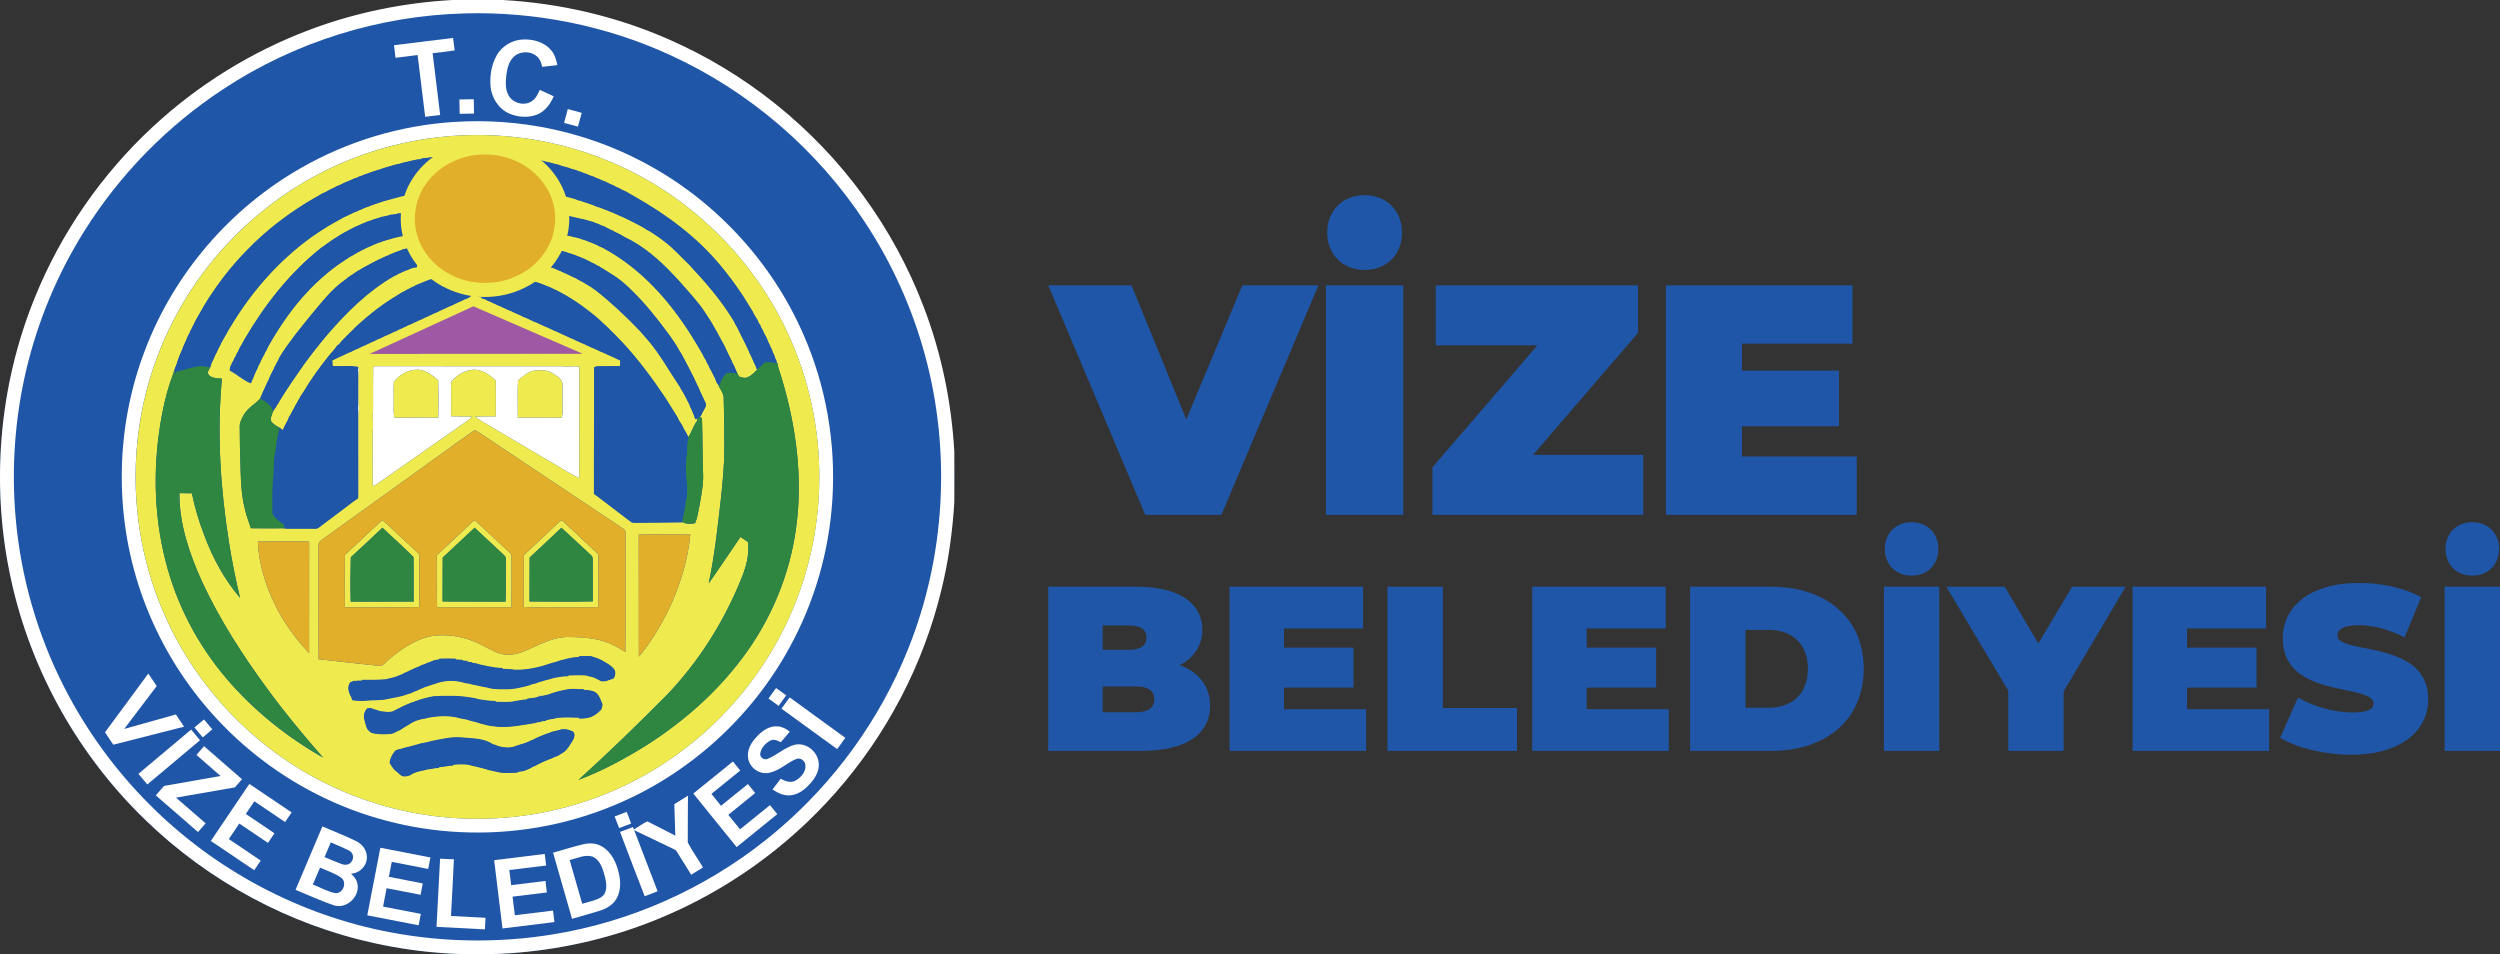 <?xml version="1.0" encoding="UTF-8"?>
<svg id="katman_2" data-name="katman 2" xmlns="http://www.w3.org/2000/svg" viewBox="0 0 877.5 334.97">
  <rect x="0" y="0" width="877.5" height="334.97" fill="#333333" stroke="none"/>
  <defs>
    <style>
      .cls-1 {
        fill: #2f8640;
      }

      .cls-1, .cls-2, .cls-3, .cls-4, .cls-5, .cls-6 {
        stroke-width: 0px;
      }

      .cls-2 {
        fill: #2056a7;
      }

      .cls-3 {
        fill: #9f58a3;
      }

      .cls-4 {
        fill: #fff;
      }

      .cls-5 {
        fill: #e1af2a;
      }

      .cls-6 {
        fill: #efea4d;
      }
    </style>
  </defs>
  <g id="katman_1" data-name="katman 1">
    <g>
      <circle class="cls-2" cx="167.49" cy="167.49" r="167.49"/>
      <path class="cls-4" d="m125.67,128.79v-.15c.1.3.29.92.38,1.22-.48,1.75-.19,3.58-.26,5.36.06,2.61-.15,5.22.17,7.81.07.96-.21,1.92-.18,2.89.02,8.12,0,16.23.01,24.35,0,1.51.08,3.03-.11,4.53-.05-15.34-.02-30.67-.01-46.01Z"/>
      <path class="cls-4" d="m181.83,133.55c-.21,4.34-.09,8.69-.06,13.03,5.1.02,10.21-.06,15.32.03.21-.61.4-1.24.36-1.9-.03-3.15,0-6.31-.02-9.47.23-2.02-1.8-3.11-3.22-4.06-2-1.38-4.54-1.38-6.86-1.06-2.19.46-3.86,2.04-5.52,3.43Zm-43.57.44c-.17,2.33-.03,4.68-.08,7.01.07,1.87-.22,3.78.29,5.61,5.12-.07,10.25-.05,15.37-.02.08-4.37.1-8.73-.02-13.09-1.97-1.72-4.13-3.43-6.82-3.72-3.38-.21-6.69,1.6-8.73,4.21Zm-7.24-4.91c-.05-.81,1.07-.45,1.55-.55,21.72.07,43.41-.01,65.13.03,1.88.25,3.78-.25,5.64.18-.04,13.03.03,26.06-.05,39.1-4.35-2.08-8.32-4.88-12.56-7.18-7.23-4.28-14.45-8.58-21.72-12.81-.8-.5-1.55-1.05-2.32-1.58,2.43-.2,4.87-.04,7.31-.11.03-4.2.06-8.39-.01-12.59-2.09-1.99-4.64-3.76-7.63-3.83-2.99.15-5.77,1.73-7.71,3.96-.4.41-.3,1.01-.34,1.53.03,3.63,0,7.26.02,10.9,2.42.07,4.85.02,7.27.07-1.16,1.6-3.02,2.41-4.55,3.6-9.77,6.83-19.55,13.65-29.31,20.5-.35.37-1.07.4-.95-.31-.01-6.21-.05-12.43.02-18.65.36-2.47-.18-4.95.14-7.43-.07-4.93.03-9.88.04-14.82Z"/>
      <path class="cls-4" d="m189.46,244.03l.42-.04.24.3c-.2.02-.6.06-.8.08l.14-.34Z"/>
      <path class="cls-4" d="m163.18,4.71c-29.98.75-59.7,10-84.73,26.52-19.58,12.83-36.34,29.93-48.78,49.76-9.44,15-16.36,31.58-20.45,48.82-4.01,17-5.26,34.64-3.72,52.04,1.8,20.62,7.61,40.88,17.02,59.31,7.76,15.22,17.93,29.2,30.02,41.27,22.83,22.94,52.66,38.84,84.48,44.81,20.27,3.85,41.28,3.83,61.54-.07,27.27-5.2,53.08-17.65,74.23-35.62,20.12-17.05,36.05-39.02,45.86-63.51,13.19-32.64,15.25-69.6,5.98-103.54-4.5-16.48-11.62-32.25-21.04-46.51-16.74-25.48-40.78-46.11-68.53-58.74-22.42-10.27-47.22-15.22-71.86-14.55ZM158.78,0h17.63c20,1.11,39.82,5.69,58.16,13.75,27.14,11.81,51.01,31,68.43,54.92,8.76,11.99,15.92,25.15,21.21,39.02,6.24,16.27,9.78,33.52,10.76,50.91v17.61c-.63,10.37-2.04,20.71-4.53,30.81-6.34,26.3-19.27,50.95-37.18,71.21-16.9,19.18-38.23,34.43-61.87,44.16-31.29,12.96-66.55,15.97-99.62,8.74-30.29-6.54-58.59-21.81-80.8-43.39-23.43-22.63-40.06-52.22-47.03-84.05C-3.34,170.78-.5,135.67,12.23,104.44c9.21-22.73,23.5-43.36,41.5-60.02,15.89-14.74,34.66-26.35,54.95-33.97C124.71,4.41,141.68.96,158.78,0Z"/>
      <path class="cls-4" d="m138.3,15.86c6.91-.85,13.82-1.7,20.73-2.54.17,1.46.34,2.91.56,4.36-2.57.44-5.16.66-7.74,1,.87,7.23,1.77,14.46,2.65,21.68-1.76.21-3.51.43-5.26.64-.89-7.22-1.77-14.45-2.66-21.68-2.58.32-5.17.63-7.75.96-.18-1.47-.36-2.94-.53-4.42Z"/>
      <path class="cls-4" d="m174.29,19.49c1.88-3.35,5.57-5.54,9.4-5.64,3.5-.12,7.3.92,9.66,3.66,1.32,1.48,1.92,3.44,2.28,5.35-1.78.19-3.55.39-5.33.6-.26-1.12-.56-2.28-1.35-3.16-2.14-2.5-6.44-2.59-8.73-.26-1.67,1.67-2.2,4.09-2.5,6.34-.25,2.41-.45,5.07.86,7.24,1.58,2.65,5.45,3.66,8.04,1.93,1.43-.92,2.18-2.5,2.84-4,1.63.75,3.27,1.49,4.9,2.24-1.14,2.65-2.95,5.2-5.69,6.36-3.12,1.28-6.75,1.04-9.82-.25-3.86-1.64-6.38-5.64-6.68-9.75-.26-3.64.33-7.44,2.14-10.65Z"/>
      <path class="cls-4" d="m161.26,34.91c1.67-.03,3.35-.07,5.03-.08.03,1.67.06,3.35.09,5.03-1.68.04-3.36.06-5.04.09-.04-1.68-.07-3.36-.09-5.04Z"/>
      <path class="cls-4" d="m197.99,43.15c.44-1.62.87-3.25,1.31-4.87,1.63.45,3.27.83,4.88,1.34-.47,1.6-.89,3.21-1.32,4.82-1.63-.43-3.25-.87-4.87-1.3Z"/>
      <path class="cls-4" d="m158.32,47.74c-11.39.87-22.66,3.37-33.34,7.43-25.2,9.5-46.91,27.83-60.63,50.99-7.92,13.32-13.23,28.18-15.47,43.52-3.46,23.22,0,47.44,10.03,68.68,11.84,25.34,32.84,46.25,58.24,57.95,15.72,7.32,33.07,11.1,50.41,11.08,18.36.02,36.71-4.22,53.17-12.39,23.54-11.6,43.05-31.15,54.59-54.73,7.89-16.01,12.12-33.81,12.24-51.66.23-17.86-3.62-35.76-11.19-51.94-11.7-25.19-32.44-46.04-57.58-57.84-18.73-8.9-39.81-12.69-60.47-11.09Zm1.21-4.94c22.52-1.47,45.42,3.26,65.43,13.7,25.3,13.05,45.84,35.01,57.14,61.13,7.88,18.03,11.31,37.95,10.07,57.58-1.1,18.11-6.23,35.97-14.95,51.89-13.44,24.77-35.52,44.7-61.55,55.51-17.09,7.17-35.81,10.39-54.32,9.45-17.34-.83-34.5-5.35-49.99-13.2-15.04-7.58-28.51-18.27-39.35-31.17-9.92-11.76-17.62-25.38-22.6-39.94-9.39-27.35-8.86-57.96,1.52-84.95,10.16-26.75,29.87-49.71,54.74-63.85,16.4-9.42,34.98-14.98,53.85-16.16Z"/>
      <path class="cls-4" d="m36.85,257.03c5.12-6.83,10.12-13.75,15.2-20.61.98,1.46,1.97,2.91,2.96,4.38-3.8,5.01-7.6,10.03-11.4,15.05,6.04-1.67,12.08-3.4,18.13-5.08.96,1.44,1.94,2.85,2.87,4.3-8.28,2.08-16.56,4.2-24.84,6.32-.97-1.46-1.99-2.89-2.92-4.37Z"/>
      <path class="cls-4" d="m272.42,241.51c1.18.85,2.36,1.7,3.54,2.56-.89,1.22-1.78,2.45-2.67,3.68-1.18-.86-2.37-1.72-3.55-2.58.89-1.22,1.78-2.45,2.67-3.67Z"/>
      <path class="cls-4" d="m274.31,248.74c.94-1.33,1.9-2.64,2.87-3.95,6.51,4.74,13.02,9.46,19.53,14.2-.95,1.31-1.9,2.63-2.87,3.94-6.5-4.74-13.01-9.47-19.53-14.18Z"/>
      <path class="cls-4" d="m68.25,255.33c1.12-.93,2.23-1.86,3.35-2.8.98,1.15,1.95,2.31,2.92,3.47-1.11.94-2.24,1.86-3.34,2.82-.99-1.16-1.96-2.32-2.94-3.49Z"/>
      <path class="cls-4" d="m265.91,258.27c1.85-1.93,4.38-3.61,7.18-3.3,1.56.1,2.92.92,4.13,1.85-1.06,1.23-2.11,2.47-3.16,3.7-1.18-.64-2.67-1.26-3.93-.45-1.63,1-3.11,2.63-3.31,4.59-.04,1.3,1.42,2.22,2.6,1.71,3.3-1.31,5.95-3.99,9.43-4.93,3.8-1,7.78,2.03,8.44,5.77.5,2.53-.64,5.05-2.2,6.98-1.88,2.33-4.34,4.57-7.43,4.95-2.35.3-4.61-.74-6.51-2.04.97-1.26,1.93-2.52,2.89-3.78,1.57.96,3.64,1.62,5.34.59,1.87-1.11,3.66-3.2,3.29-5.51-.19-1.46-1.81-2.58-3.23-1.99-3.29,1.41-5.97,4.19-9.59,4.88-3.25.6-6.67-1.73-7.23-4.99-.62-3.06,1.19-5.96,3.29-8.03Z"/>
      <path class="cls-4" d="m48.58,271.62c6.15-5.19,12.34-10.35,18.5-15.53,1.05,1.24,2.09,2.49,3.13,3.73-6.17,5.17-12.33,10.36-18.5,15.52-1.05-1.24-2.08-2.49-3.13-3.73Z"/>
      <path class="cls-4" d="m68.94,265c.88-1.04,1.78-2.06,2.67-3.1,4.45,3.87,8.91,7.73,13.34,11.61-.83.95-1.66,1.91-2.5,2.86-6.89,1.19-13.77,2.4-20.66,3.6,3.46,3,6.92,6.01,10.38,9.01-.89,1.02-1.78,2.04-2.66,3.07-4.95-4.28-9.88-8.58-14.82-12.87.95-1.11,1.91-2.22,2.89-3.32,6.61-1.17,13.23-2.33,19.84-3.49-2.81-2.48-5.65-4.92-8.47-7.38Z"/>
      <path class="cls-4" d="m243.35,278.53c4.65-3.73,9.27-7.5,13.91-11.25.86,1.05,1.72,2.11,2.57,3.17-3.37,2.74-6.75,5.46-10.12,8.2,1.11,1.39,2.25,2.77,3.36,4.18,3.15-2.55,6.28-5.12,9.46-7.63.82,1.06,1.67,2.11,2.53,3.15-3.14,2.55-6.3,5.08-9.43,7.66,1.39,1.68,2.76,3.38,4.13,5.08,3.5-2.83,7-5.65,10.5-8.49.85,1.05,1.7,2.11,2.57,3.16-4.76,3.85-9.52,7.7-14.27,11.56-5.06-6.26-10.17-12.5-15.2-18.79Z"/>
      <path class="cls-4" d="m74,295.18c4.51-6.67,9-13.36,13.52-20.03,4.95,3.34,9.9,6.67,14.84,10.01-.75,1.13-1.52,2.26-2.29,3.39-3.59-2.45-7.21-4.85-10.79-7.3-1,1.48-2,2.96-3,4.45,3.35,2.26,6.7,4.52,10.05,6.77-.75,1.13-1.51,2.25-2.26,3.38-3.36-2.25-6.71-4.53-10.08-6.78-1.21,1.82-2.45,3.63-3.67,5.44,3.73,2.51,7.46,5.03,11.19,7.55-.76,1.12-1.52,2.25-2.28,3.38-5.08-3.43-10.15-6.86-15.23-10.27Z"/>
      <path class="cls-4" d="m236.72,282.24c1.59-.99,3.17-1.99,4.76-2.97,0,5.47-.12,10.95-.07,16.43,1.56,3.03,3.61,5.81,5.33,8.77-1.37.85-2.75,1.7-4.12,2.56-1.69-2.7-3.38-5.4-5.06-8.1-.28-.53-.83-.77-1.33-1.01-4.56-2.16-9.09-4.38-13.64-6.54,2.74,7.15,5.5,14.3,8.23,21.46-1.51.59-3.02,1.17-4.54,1.75-2.88-7.54-5.83-15.04-8.64-22.6,1.53-.5,3.01-1.12,4.52-1.69.08.21.25.63.33.84,1.59-.91,3.07-2.08,4.72-2.84,3.31,1.6,6.54,3.37,9.82,5.02-.12-3.68-.23-7.37-.34-11.05Z"/>
      <path class="cls-4" d="m215.73,286.58c1.41-.55,2.82-1.1,4.25-1.63.51,1.38,1.07,2.73,1.55,4.12-1.42.5-2.83,1.04-4.22,1.58-.53-1.36-1.06-2.71-1.58-4.08Z"/>
      <path class="cls-4" d="m109.81,310.47c2.62,1,5.11,2.46,7.87,3.01,2.75.29,4.29-3.86,2.03-5.44-2.25-1.55-4.9-2.39-7.38-3.5-.85,1.98-1.68,3.96-2.53,5.93Zm4.11-9.64c2,.85,4,1.71,6.03,2.47,1.24.48,2.94.24,3.56-1.07.84-1.22.38-3.01-.95-3.66-2.1-1.06-4.29-1.94-6.45-2.89-.75,1.71-1.48,3.43-2.19,5.15Zm-10.18,11.49c3.12-7.42,6.3-14.82,9.42-22.24,3.88,1.68,7.82,3.2,11.62,5.04,2,.91,3.65,2.73,3.93,4.96.57,3.28-2.22,6.49-5.52,6.56,1.12.98,2.09,2.23,2.3,3.75.79,4.4-3.92,8.76-8.25,7.39-4.6-1.56-9.01-3.62-13.5-5.45Z"/>
      <path class="cls-4" d="m199.94,301.85c1.48,5.13,2.93,10.26,4.42,15.38,2.26-.76,4.73-1.07,6.75-2.38,2.23-1.55,1.8-4.65,1.26-6.93-.71-2.64-1.49-5.78-4.12-7.14-2.77-1.09-5.61.51-8.32,1.07Zm-5.8-2.57c3.54-.98,7.05-2.11,10.62-2.95,2.21-.54,4.66-.4,6.62.84,3.29,1.93,4.96,5.64,5.8,9.21.77,3.01.75,6.38-.83,9.13-1.25,2.14-3.53,3.43-5.84,4.16-3.22,1.02-6.49,1.89-9.73,2.83-2.21-7.74-4.44-15.47-6.65-23.21Z"/>
      <path class="cls-4" d="m133.5,297.56c5.86,1.14,11.72,2.28,17.58,3.42-.26,1.34-.52,2.68-.79,4.02-4.26-.84-8.52-1.66-12.78-2.49-.34,1.75-.69,3.5-1.02,5.25,3.96.78,7.93,1.53,11.9,2.33-.26,1.32-.52,2.65-.77,3.98-3.98-.76-7.95-1.57-11.93-2.3-.38,2.15-.82,4.3-1.23,6.44,4.42.85,8.83,1.72,13.25,2.57-.26,1.33-.52,2.66-.77,4-6.01-1.16-12.01-2.35-18.03-3.5,1.52-7.91,3.08-15.81,4.6-23.72Z"/>
      <path class="cls-4" d="m173.44,301.92c5.92-.72,11.84-1.45,17.76-2.19.16,1.36.33,2.71.5,4.07-4.31.51-8.62,1.07-12.93,1.57.2,1.77.43,3.55.65,5.32,4.02-.49,8.03-.99,12.04-1.48.16,1.35.32,2.7.48,4.04-4.01.48-8.02.98-12.03,1.47.26,2.18.54,4.35.8,6.53,4.47-.55,8.93-1.1,13.4-1.64.16,1.34.33,2.69.5,4.03-6.08.75-12.15,1.48-18.23,2.25-.98-7.99-1.98-15.99-2.94-23.99Z"/>
      <path class="cls-4" d="m154.48,301.4c1.62.07,3.23.19,4.84.21-.29,6.63-.68,13.26-1.02,19.9,4.04.21,8.07.43,12.11.63-.07,1.35-.14,2.71-.21,4.07-5.66-.29-11.32-.59-16.98-.88.41-7.97.84-15.95,1.25-23.92Z"/>
      <path class="cls-6" d="m193.92,256.76c-1.05.53-2.22.76-3.29,1.25-1.06.48-2.21.82-3.2,1.45-.45.18-.9.36-1.34.55-.49.27-1.01.49-1.53.68-1.22.47-2.51.73-3.72,1.21-1.89.71-3.93.49-5.84,0-.68-.33-1.4-.55-2.11-.77-.5-.37-1.06-.61-1.63-.86-2.96-1.26-6.28-1.14-9.44-1.47-3.5-.29-6.92.62-10.33,1.28-.55.18-1.11.32-1.68.44-.68.13-1.36.25-2.03.39-2.04.61-4.12,1.16-6.2,1.63-1.02.54-2.47.28-3.16,1.35-.78,1.11-1.51,2.37-1.57,3.77.52.87,1.08,1.74,1.79,2.49.89.65,1.6,1.54,2.58,2.09.99.3,2.03.05,2.96-.34.65-.6,1.54-.78,2.32-1.14,1.1-.31,2.24-.42,3.32-.79.57-.09,1.14-.17,1.72-.25.87-.22,1.76-.32,2.65-.35v-.27c1.67,0,3.27-.54,4.93-.54l.05-.28c1.85-.17,3.71-.23,5.56.05.54.21,1.11.34,1.68.44,1.77.42,3.55.82,5.28,1.39.86.19,1.72.36,2.58.57,2.44.71,5.02.37,7.52.31l.04-.27c1.18-.09,2.38-.27,3.44-.83.57-.22,1.14-.45,1.63-.84.45-.19.9-.38,1.36-.57.6-.45,1.34-.65,1.97-1.05,1.15-.43,2.23-1.02,3.41-1.38.64-.37,1.35-.63,2.06-.85.69-.44,1.41-.82,2.09-1.28,1.32-.85,2.03-2.3,2.91-3.55.66-1.07,1.53-2.63.39-3.7-.21-.09-.64-.26-.86-.34-.43-.13-.85-.26-1.27-.4-.57-.04-1.14-.05-1.71-.05-1.07.41-2.21.55-3.3.86Zm-1.54-12.98c-.76.17-1.52.32-2.27.52l-.24-.3-.42.04-.14.34c-1.3.61-2.79.66-4.2.81l-.02.26c-1.86.1-3.67.57-5.51.85-1.86.17-3.74,0-5.61.02l-.02-.29c-2.02.05-4-.35-5.99-.62-.78-.3-1.61-.39-2.42-.55-4.37-.79-8.85-.7-13.27-.5-2.34.43-4.68,1.03-6.88,1.91-.72.22-1.43.46-2.1.8-1.83.69-3.51,1.72-5.29,2.54-1.53.56-3.12.14-4.68-.04-1.03-.49-2.21-.55-3.22-1.1-.3.04-.89.12-1.18.16-.39.33-.61.78-.81,1.24-.45.89-.39,1.93-.07,2.86.26.97.47,1.96.88,2.88.36.6.89,1.06,1.47,1.44,2.02.62,4.16.57,6.25.45.87-.03,1.73-.27,2.45-.77.43-.21.87-.41,1.31-.6.52-.35,1.05-.68,1.58-1.01,1.41-.76,2.67-1.81,4.22-2.31.64-.22,1.3-.41,1.97-.56.7-.08,1.39-.22,2.06-.44,3.81-.71,7.81-.92,11.55.23,1.12.18,2.25.36,3.31.77.86.2,1.72.41,2.57.65.61.29,1.29.43,1.95.59,1.12.3,2.24.61,3.4.7,4.96.84,9.93-.37,14.82-1.1.66-.28,1.38-.36,2.09-.42l.22-.22c.52-.05,1.04-.09,1.56-.12l.02-.27c.61-.1,1.23-.22,1.83-.35.69-.1,1.39-.21,2.06-.44,2.53-.27,5.08-.13,7.63-.07l.06.3c.88,0,1.77.05,2.63-.17,2.02-.21,3.65-1.47,5.06-2.84.28-.79.76-1.67.23-2.46-.55-1.52-1.18-3.19-2.75-3.9-1.15-.39-2.35-.56-3.55-.54l-.04-.27c-2.1.06-4.28-.39-6.33.21-2.1.35-4.18.91-6.16,1.69Zm6.51-12.56c-1.07.38-2.23.44-3.26.95-.84.24-1.69.45-2.52.7-3.96,1.38-8.16,2.29-12.37,2.2-1.41-.27-2.85-.27-4.28-.32l-.03-.28c-.9-.05-1.8-.11-2.69-.22-.82-.18-1.64-.28-2.46-.4-1.33-.43-2.77-.44-4.06-1.02-.46-.07-.91-.13-1.37-.18l-.23-.23c-.51-.04-1.02-.09-1.53-.13l-.02-.31c-.52-.05-1.03-.09-1.54-.13l-.25-.24c-.77-.06-1.54-.11-2.31-.16l-.03-.28c-1.91-.07-3.82-.08-5.73,0l-.03.28c-1.06.08-2.11.29-3.03.81-.71.21-1.43.44-2.07.81-.71.23-1.42.47-2.05.87-.46.17-.91.34-1.36.52-.75.45-1.6.67-2.33,1.14-.46.18-.91.37-1.37.56-.49.37-1.08.57-1.65.79-1.54.74-3.24,1.05-4.88,1.46-2.8.24-5.61.22-8.42.21l-.04.28c-.85.06-1.84-.23-2.56.38l.19-.45c-.56.21-1.11.42-1.66.64-.91,1.27-.69,2.93-.02,4.26.35.58.59,1.22.78,1.88,1.69.3,3.41.28,5.12.15,2.06-.21,4.14-.09,6.19-.36,2.58-.62,5.29-.84,7.77-1.81.84-.23,1.7-.45,2.45-.91.45-.18.9-.35,1.35-.52.75-.45,1.61-.65,2.37-1.08,1.65-.57,3.31-1.1,4.98-1.62,3.08-.94,6.44-.82,9.49.17.58.1,1.16.16,1.75.23l.24.16c1.83.3,3.62.85,5.47,1.1.79.3,1.63.36,2.45.53,3.15.19,6.39.28,9.47-.52.97-.22,1.95-.42,2.91-.7.79-.4,1.67-.56,2.53-.78,1-.52,2.14-.6,3.17-1.04.98-.24,1.98-.43,2.92-.8,1.7-.32,3.41-.64,5.15-.61l.04-.29c2.13,0,4.27-.19,6.4.04.52.24,1.09.37,1.67.44.54.15,1.07.33,1.58.57.42.22.86.44,1.29.67.7.59,1.67.29,2.49.21.41-.18.83-.34,1.26-.46.41-.16.83-.3,1.25-.45.51-.97.77-2.27,0-3.19-.92-1.1-2.2-1.83-3.43-2.53-.5-.37-1.07-.63-1.63-.86-.89-.49-1.9-.62-2.82-1.04-1.45-.14-2.9-.02-4.35,0l-.03.28c-1.47.02-2.91.3-4.33.61Zm-108.38-41.14c.19,5.8,1.65,11.49,3.7,16.9,3.17,8.28,8.14,15.84,14.28,22.23.02-13.03-.02-26.06.02-39.1-5.99-.17-12-.12-18-.03Zm133.69-2.43c.05,14.27,0,28.55.04,42.82,4.05-4.73,7.25-10.15,10.08-15.68,4.13-8.52,7.08-17.71,7.98-27.16-6.04,0-12.07-.13-18.11.02Zm-66.6-30.26c-14.3,10.31-28.63,20.58-42.95,30.87-.92.73-2.06,1.26-2.75,2.23-.15,1.09-.09,2.19-.09,3.28.03,12.54-.03,25.07.03,37.61,6.76.83,13.54,1.49,20.3,2.23.78.02,1.75.35,2.36-.33,4.87-4.53,10.49-8.74,17.14-10.04,4.2-.62,8.55-.15,12.59,1.14,3.38,1.01,6.38,2.94,9.56,4.42,2.98,1.41,6.51,1.27,9.52.05,5.09-1.99,9.97-5.08,15.58-5.26,3.55-.02,7.13.17,10.62.86,3.6.72,6.92,2.39,9.97,4.39.19-13.62,0-27.24.1-40.86-.09-.77.19-1.85-.64-2.28-17.4-11.59-34.81-23.18-52.19-34.8-3.12,2.05-6.08,4.36-9.16,6.48Zm-26.59-28.31c-.01,4.94-.11,9.88-.04,14.82-.33,2.47.21,4.95-.14,7.43-.07,6.21-.04,12.43-.02,18.65-.12.7.6.68.95.31,9.76-6.84,19.54-13.66,29.31-20.49,1.53-1.19,3.39-2,4.55-3.6-2.42-.05-4.85,0-7.27-.07-.01-3.64,0-7.27-.02-10.9.04-.52-.06-1.12.34-1.53,1.94-2.23,4.72-3.81,7.71-3.96,2.98.07,5.54,1.84,7.63,3.83.07,4.2.04,8.39.01,12.59-2.44.07-4.87-.09-7.31.11.77.54,1.52,1.08,2.32,1.58,7.27,4.23,14.48,8.53,21.72,12.81,4.24,2.3,8.21,5.1,12.56,7.18.08-13.03,0-26.07.05-39.1-1.86-.42-3.76.07-5.64-.18-21.71-.04-43.41.05-65.13-.03-.48.11-1.61-.26-1.55.55Zm32.22-19.13l.02.47c-.16-.04-.47-.12-.62-.15-.78.5-1.67.77-2.46,1.26-.15-.04-.47-.11-.62-.14l.02.48c-.7.17-1.39.37-2.08.55v.48c-.19-.05-.57-.16-.76-.21l-.12.52c-.19-.04-.57-.12-.76-.16v.48c-.71.17-1.39.35-2.09.52l.02.47c-.15-.03-.47-.09-.62-.13-.78.49-1.66.77-2.45,1.25-.16-.02-.48-.06-.64-.08v.6c-.16-.03-.47-.08-.63-.11-.79.48-1.69.74-2.45,1.25-.16-.04-.47-.11-.63-.15l.03.49c-.71.18-1.4.37-2.1.55l.02.48c-.19-.05-.57-.15-.76-.19l-.14.52c-.19-.05-.57-.15-.76-.2l.02.49c-.7.17-1.4.36-2.1.52l.02.47c-.16-.03-.47-.09-.63-.12-.98.55-1.99,1.09-3.1,1.3v.48c-.15-.04-.47-.11-.62-.14-.76.53-1.66.79-2.45,1.26-.17-.04-.5-.12-.66-.15l.14.55c-.56.1-1.11.22-1.67.34,2.79.17,5.58.11,8.38.11,14.02.02,28.03,0,42.05,0,6.89-.09,13.78.18,20.65-.17-.52-.09-1.05-.17-1.57-.24l.13-.44c-.71-.18-1.41-.36-2.13-.49l.02-.47c-.16.03-.46.09-.62.12-.78-.5-1.69-.74-2.46-1.26-.16.04-.46.12-.62.16v-.49c-.69-.17-1.39-.36-2.08-.53v-.48c-.15.03-.46.09-.61.12-.99-.51-1.97-1.15-3.11-1.22l.05-.37c-.71-.17-1.41-.36-2.12-.53l.03-.5c-.16.04-.47.12-.63.15-.79-.49-1.67-.79-2.47-1.25-.16.03-.47.1-.62.13l.03-.48c-.71-.17-1.41-.37-2.11-.54l.02-.48c-.16.04-.47.11-.63.15-.77-.5-1.67-.77-2.45-1.26-.16.04-.47.12-.63.17l.03-.5c-.71-.17-1.4-.37-2.1-.54v-.48c-.14.03-.45.11-.6.14-.79-.5-1.7-.73-2.46-1.27-.16.04-.47.12-.62.16l.02-.48c-.71-.17-1.41-.36-2.12-.52l.02-.47c-.15.02-.46.08-.62.11-.67-.39-1.38-.7-2.09-.98-1.55-.74-2.79.99-4.32,1.05Zm30.42-17.86c-.4.44-.33,1.06-.4,1.6,1.29.3,2.4,1.02,3.65,1.43,1.31.69,2.73,1.15,4,1.92.44.19.89.38,1.34.57,1.04.7,2.21,1.16,3.25,1.85,1.29.7,2.53,1.5,3.7,2.39,5.59,4.4,10.77,9.29,15.67,14.43.7.94,1.55,1.76,2.31,2.67,4.44,5.1,7.66,11.08,11.45,16.65.18.34.36.69.55,1.04.43.57.72,1.24,1.11,1.85.56,1.09,1.11,2.19,1.68,3.29.17.45.34.9.53,1.35.45.74.65,1.6,1.04,2.37.2.52.38,1.04.57,1.56.28-.09.82-.25,1.09-.33l-.61.7.21.16c-1.4,1.72-1.93,3.97-3.16,5.8-.45-.99-1.01-1.94-1.59-2.86-.21-.43-.42-.86-.61-1.28-.34-.55-.69-1.08-1.04-1.62-.21-.43-.42-.85-.62-1.27-1.37-2.21-2.78-4.4-4.13-6.61-4.59-6.86-9.51-13.51-15.13-19.58-3.65-3.76-7.29-7.57-11.47-10.77-2.71-2.14-5.56-4.11-8.55-5.83-.98-.56-1.97-1.08-2.97-1.61-.77-.38-1.57-.68-2.31-1.1-.99-.35-1.94-.78-2.91-1.17-1.22-.43-2.45-.91-3.75-1.04-.4.28-.79.56-1.19.84-1.06.61-2.21,1.07-3.28,1.68-.6.19-1.2.38-1.79.57-.4.17-.8.32-1.2.48-.55.12-1.1.24-1.65.37-1.52.49-3.11.69-4.7.77l-.03.28c-1.73.02-3.45.07-5.17.2.5.12,1,.23,1.51.34l-.05.35c.51.15,1.02.32,1.53.5.5.37,1.09.58,1.67.8.75.42,1.6.68,2.35,1.12.45.18.9.35,1.34.53.75.45,1.6.68,2.35,1.13.45.18.9.35,1.36.54,1.28.76,2.74,1.14,4.02,1.9,1.26.5,2.52,1.01,3.7,1.67.45.17.9.34,1.36.52.75.45,1.6.68,2.37,1.13.44.18.89.36,1.34.54,1.2.62,2.44,1.18,3.7,1.67,1.29.73,2.73,1.15,4.02,1.9.45.18.91.35,1.37.54.74.45,1.59.67,2.33,1.13.45.18.91.35,1.36.53.75.46,1.59.7,2.36,1.13.44.18.89.36,1.33.55,1.2.63,2.46,1.13,3.71,1.66,1.29.73,2.73,1.16,4.02,1.88.37.17.76.34,1.14.51-.03.69-.04,1.37-.05,2.06-2.54.03-5.09.04-7.63.06-.52-.02-1.01.09-1.48.33.1,14.8-.15,29.6-.07,44.39,1.28.82,2.41,1.83,3.65,2.7,3.15,2.39,6.3,4.77,9.43,7.19.5.29,1.11.21,1.67.25,5.4-.05,10.8-.13,16.19-.16,1.37.8,3.01.7,4.52.42.83-1.88,1.08-3.93,1.5-5.91.59-3.42,1.32-6.85,1.34-10.34-.25-6.88-.21-13.78-.41-20.67-.2-.08-.61-.25-.81-.33l-.15-.09c.7-.28.89-1.03,1.14-1.67.4-.47.62-1.04.86-1.59.55-.55.48-1.44.03-2.02-.58-1.22-1.09-2.47-1.71-3.66-.19-.45-.37-.9-.55-1.35-.73-1.28-1.22-2.68-1.91-3.97-.98-2-2.05-3.94-3.05-5.92-.34-.51-.61-1.05-.86-1.6-.35-.54-.69-1.07-1.01-1.62-1.96-3.63-4.57-6.85-7.05-10.13-3.87-4.99-8.08-9.76-12.87-13.9-2.09-1.74-4.45-3.11-6.74-4.55-.46-.21-.9-.45-1.25-.8-.57-.23-1.15-.45-1.61-.87-.45-.2-.89-.4-1.33-.6-.62-.42-1.34-.64-1.98-1.04-.99-.35-1.93-.86-2.92-1.2-.97-.4-1.97-.75-2.98-1.03-.64-.26-1.31-.45-1.98-.61-.33-.05-1-.14-1.33-.19-.9,1.39-1.79,2.77-2.71,4.14Zm-52.03-4.66c-.4.17-.79.33-1.18.49-.59.19-1.18.4-1.77.61-.76.42-1.62.62-2.37,1.06-.45.19-.89.36-1.34.54-.75.44-1.59.71-2.35,1.11-1.54.77-3.06,1.6-4.57,2.42-.86.47-1.69.98-2.54,1.46-1.09.73-2.17,1.49-3.29,2.18-.23.25-.49.47-.77.67-5,3.4-8.63,8.3-12.49,12.87-3.77,4.67-7.62,9.31-10.76,14.45-.2.44-.4.88-.6,1.32-.45.6-.66,1.33-1.06,1.96-.2.44-.4.89-.6,1.33-.43.61-.63,1.35-1.05,1.97-.18.45-.35.91-.52,1.36-.78,1.27-1.2,2.7-1.91,4.01-.35.9-.78,1.77-1.13,2.66-1.73,1.94-4.19,3.17-5.57,5.44-.83,1.44-1.72,2.99-1.59,4.72.09,3.03-.01,6.07.17,9.1.18,6.6.04,13.3,1.69,19.75.51,2.21,1.39,4.32,2.06,6.49,4.23.06,8.47.06,12.71,0,3.31.03,6.62.01,9.92,0,.86.13,1.45-.54,2.07-1.01,2.3-1.74,4.6-3.47,6.91-5.2,2.03-1.43,3.9-3.1,6.02-4.42.19-1.5.11-3.02.11-4.53,0-8.12.01-16.23-.01-24.35-.03-.97.25-1.92.18-2.89-.32-2.59-.11-5.21-.17-7.81.07-1.79-.22-3.61.26-5.36-.09-.31-.28-.92-.38-1.22v.15c-2.92-.61-5.95-.1-8.92-.31-.04-.7-.09-1.4-.14-2.1.38-.17.76-.35,1.13-.52,1.3-.71,2.73-1.18,4.02-1.92l1.35-.54c1.3-.72,2.71-1.2,4.01-1.91.45-.19.9-.38,1.34-.56,1.31-.7,2.72-1.19,4.01-1.92.45-.19.9-.37,1.36-.56,1.28-.74,2.73-1.16,4-1.9.45-.19.9-.37,1.36-.56.73-.49,1.59-.68,2.34-1.12.57-.23,1.15-.46,1.66-.81.45-.19.91-.36,1.36-.54.74-.44,1.58-.68,2.32-1.13.45-.19.91-.37,1.38-.54.5-.36,1.08-.59,1.66-.81.77-.41,1.59-.7,2.35-1.13.45-.19.9-.36,1.36-.54.51-.35,1.08-.58,1.66-.8.76-.42,1.6-.68,2.35-1.12.45-.19.9-.36,1.35-.54.51-.35,1.09-.58,1.67-.8.75-.44,1.62-.65,2.35-1.14.45-.19.9-.36,1.36-.51.37-.25.74-.5,1.1-.77.05-.02.16-.06.21-.08l.54-.08c-1.3-.4-2.7-.43-3.95-.98-.45-.07-.9-.14-1.35-.2l-.26-.16c-1.17-.28-2.29-.71-3.43-1.07-1.87-.85-3.93-1.6-5.26-3.25-1.03.18-2,.59-2.97.97-.97.4-1.92.86-2.91,1.19-.51.36-1.09.6-1.67.82-.5.36-1.07.6-1.63.84-.5.35-1.06.63-1.62.87-2.95,1.81-5.9,3.63-8.65,5.74-2.74,2.08-5.36,4.3-7.87,6.65-.27.28-.54.56-.81.85-.28.26-.56.53-.85.8-.85.81-1.67,1.64-2.47,2.49-.55.56-1.08,1.15-1.55,1.79-.17.08-.35.16-.52.24-.75,1.27-1.85,2.27-2.75,3.42-3.27,4.06-6.37,8.28-9.03,12.77-.34.54-.7,1.07-1.05,1.6-.45.86-.96,1.69-1.43,2.54-.32.51-.6,1.04-.86,1.59-.27.45-.53.9-.77,1.36-.33.65-.65,1.31-1.07,1.91-.19.44-.37.89-.56,1.34-.42.62-.64,1.35-1.06,1.97-.21.44-.4.89-.6,1.34-.27-.2-.82-.61-1.09-.81-1.12-.56-2.3-1.19-3.01-2.25-.36-1.24.32-2.45.71-3.59.21-.46.5-.87.85-1.23.27-.52.52-1.06.92-1.49.18-.35.36-.69.54-1.04,2.62-4.21,5.4-8.32,8.26-12.36,2.71-3.75,5.57-7.38,8.55-10.91,6.78-7.83,14.25-15.27,23.3-20.45.56-.23,1.12-.49,1.61-.85,1.15-.41,2.2-1.09,3.39-1.4.93-.57,2.01-.77,3.07-.91.26-1.03-.41-1.83-.94-2.63-.58-.93-1.14-1.86-1.71-2.8-.12-.26-.35-.78-.47-1.04-.55.02-1.11.09-1.63.26Zm-2.16-12.51l-.27.19c-.72.05-1.43.12-2.14.23-1.06.46-2.21.54-3.32.82-1.02.48-2.17.56-3.18,1.06-.59.19-1.18.38-1.77.58-.75.44-1.63.6-2.37,1.05-2.18.83-4.18,2.04-6.23,3.11-1.79,1.13-3.6,2.22-5.3,3.48-.71.52-1.4,1.06-2.14,1.51-11.03,8.76-19.82,20.03-26.89,32.15-.5.99-1.05,1.95-1.65,2.89-.2.45-.4.89-.59,1.33-.38.49-.61,1.06-.83,1.64-.41.47-.62,1.06-.83,1.64-.38.49-.61,1.06-.85,1.62-.34.5-.35,1.11-.39,1.69,2.59,1.25,4.7,3.45,7.41,4.44.35-.82.73-1.64,1.04-2.48.4-.77.63-1.63,1.1-2.37.19-.45.37-.91.55-1.36.37-.5.59-1.08.81-1.66.4-.63.62-1.36,1.07-1.96.23-.57.46-1.14.84-1.63.2-.44.4-.87.6-1.31,4-7.05,8.58-13.82,14.21-19.68.26-.28.53-.57.79-.86.27-.27.55-.54.83-.8.27-.28.54-.55.82-.82,2.48-2.32,5.05-4.54,7.8-6.53,1.36-.89,2.7-1.83,4.06-2.73.98-.5,1.92-1.07,2.87-1.64,1.08-.6,2.2-1.11,3.29-1.69.45-.19.89-.37,1.34-.57.76-.42,1.62-.62,2.38-1.04,1.55-.47,3.03-1.14,4.63-1.45.99-.39,2.06-.56,3.09-.82.91-.7.7.17.78-.47l.04-.19c-.36-2.45.38-5.03.39-7.49-.65.04-1.3.08-1.95.12Zm49.2-18.28c0,.5-1.05-.07-.6-.06l-.12.22c2.27,1.83,4.38,3.86,6.18,6.17.92,1.33,1.82,2.68,2.44,4.18.18.46.37.91.57,1.37.6.06,1.22.13,1.76.41.85.24,1.7.45,2.56.66.52.21,1.04.41,1.57.6.22.05.67.14.9.19,1.19.52,2.48.79,3.69,1.27.52.19,1.06.38,1.55.64.59.19,1.18.38,1.77.57.5.24,1.02.45,1.56.61.85.33,1.69.74,2.56,1.02.75.44,1.63.61,2.37,1.09.45.19.9.37,1.36.55,2.19,1.1,4.42,2.14,6.56,3.34.55.31,1.13.59,1.61,1.03.4.22.83.43,1.25.63,1.75,1.15,3.5,2.3,5.15,3.61,3.12,2.34,5.66,5.33,8.49,7.99,5.77,6.15,11.35,12.57,15.71,19.82.21.42.41.85.63,1.27.76,1.13,1.23,2.41,1.87,3.6.87,1.64,1.63,3.33,2.47,4.98.18.45.37.9.56,1.35.66,1.18,1.18,2.44,1.68,3.71.4.62.63,1.32.86,2.02.22-.11.64-.33.85-.44-1.27,1.24-2.44,2.71-4.12,3.41-1.01.43-2.07.03-3.02-.32-.27-.63-.55-1.26-.86-1.87-.08-.19-.25-.57-.33-.76-.2-.45-.38-.9-.56-1.34-.38-.5-.61-1.07-.81-1.65-.91-1.74-1.73-3.53-2.56-5.31-.65-1.06-1.15-2.21-1.8-3.28-.67-1.43-1.59-2.74-2.3-4.15-.27-.44-.54-.87-.8-1.31-1.17-1.75-2.24-3.58-3.54-5.24-2.23-2.93-4.78-5.6-7.17-8.39-5-5.53-10.43-10.81-16.99-14.45-1.54-.75-3.05-1.57-4.51-2.45-.45-.2-.9-.39-1.35-.58-.49-.4-1.06-.62-1.64-.83-.6-.45-1.34-.64-1.95-1.07-.71-.23-1.43-.46-2.07-.85-.7-.23-1.39-.48-2.06-.78-1.41-.31-2.77-.88-4.21-1.07-1.71-.38-3.4-.85-5.14-1.13.03,2.32-.26,4.62-.45,6.92.9.06,1.84.05,2.69.41,1.1.24,2.23.42,3.27.88,1.32.32,2.56.91,3.83,1.38.77.39,1.63.61,2.34,1.12.44.19.89.38,1.34.57.95.56,1.92,1.1,2.88,1.65,12.51,7.54,22.14,19.03,29.57,31.45.95,1.46,1.75,3.01,2.65,4.49.25.56.49,1.13.89,1.62.2.44.39.88.6,1.33.39.49.62,1.06.83,1.64.74,1.14,1.24,2.41,1.89,3.6.17.45.35.91.52,1.37.14.2.4.59.54.79.44,1.71,2,3,1.94,4.87.16,5.79.26,11.58.23,17.37.02,6.06-.58,12.1-1.22,18.12-1.15,9.88-2.17,19.8-4.27,29.54,3.8-5.36,7.42-10.86,11.14-16.27.9.61,1.86,1.14,2.68,1.86.5,4.6-.82,9.17-2.61,13.38-6.1,14.88-14.86,28.73-26.01,40.35-10.06,10.11-20.28,20.07-30.86,29.64,8.52-3.18,16.52-7.58,24.22-12.39,12.65-8.13,24.16-18.22,33.18-30.29,10.11-13.36,16.76-29.33,18.96-45.94,2.37-17.43.03-35.23-4.99-52.01-.52-1.92-1.36-3.75-1.62-5.73l-.24.1c.09-.59-.17-1.14-.45-1.64-.23-.71-.45-1.43-.84-2.07-.18-.46-.34-.91-.5-1.36-.48-.73-.67-1.6-1.14-2.34-.18-.45-.36-.91-.54-1.35-.39-.64-.64-1.36-1.05-1.98-.22-.58-.45-1.15-.83-1.64-.22-.58-.45-1.16-.86-1.63-.2-.44-.4-.87-.59-1.31-.32-.56-.67-1.08-1.02-1.62-.22-.42-.43-.85-.64-1.27-1.11-1.78-2.18-3.58-3.31-5.35-.35-.51-.7-1.02-1.05-1.54-2.15-3.17-4.43-6.25-6.9-9.18-8.27-10.01-18.87-17.84-30.11-24.2-1.05-.66-2.2-1.18-3.24-1.86-.45-.19-.89-.38-1.33-.58-.49-.4-1.08-.61-1.65-.83-1.27-.77-2.71-1.21-3.99-1.94-.45-.18-.9-.35-1.35-.53-.65-.36-1.35-.61-2.05-.85-.64-.39-1.36-.61-2.08-.82-.65-.36-1.36-.58-2.06-.8-.89-.47-1.9-.59-2.78-1.07-.85-.23-1.72-.4-2.51-.79-.85-.24-1.7-.45-2.54-.67-.91-.44-1.91-.61-2.88-.83-.54-.2-1.1-.33-1.66-.45-.55-.12-1.1-.24-1.65-.37-.83-.31-1.75-.31-2.53-.76l-.23.38c-.27-.5.86.3.37.44Zm-40.62-1.1l-.04.26c-.61.06-1.23.13-1.84.21-.57.14-1.14.26-1.71.38-1.32.41-2.73.52-4.02,1.03-1.87.3-3.63.99-5.45,1.45-1.63.63-3.32,1.05-4.97,1.61-.88.48-1.9.58-2.77,1.08-.7.23-1.43.44-2.06.82-.72.21-1.43.45-2.07.83-1.25.52-2.53.99-3.7,1.66-.45.19-.9.36-1.35.54-.5.37-1.08.6-1.66.83-.63.4-1.34.65-1.95,1.08-.45.2-.89.39-1.34.58-.93.6-1.9,1.14-2.88,1.66-.95.57-1.89,1.14-2.85,1.69-.51.35-1.03.69-1.55,1.02-2.84,1.78-5.58,3.74-8.23,5.79-1.73,1.28-3.34,2.7-4.98,4.09-1.19.99-2.25,2.12-3.42,3.13-.28.28-.54.56-.82.85-.28.27-.56.54-.84.82-.27.28-.54.55-.82.83-2.87,2.91-5.55,6-8.06,9.23-1.81,2.37-3.53,4.8-5.16,7.3-.73,1.27-1.62,2.45-2.3,3.76-.64,1.06-1.2,2.17-1.84,3.22-.92,1.6-1.66,3.29-2.52,4.93-.23.56-.47,1.14-.83,1.64-.19.45-.36.91-.55,1.36-.42.77-.65,1.61-1.08,2.37-.32,1-.79,1.94-1.2,2.91-.21.58-.43,1.15-.65,1.73-.13.41-.26.83-.39,1.24-.45,1.16-.94,2.32-1.26,3.53-1.78,4.59-3.02,9.37-3.95,14.19-3.28,17.11-3.16,35,1.23,51.91,3.79,15,11.15,29.05,21.14,40.85,9.56,11.28,21.28,20.66,34.1,27.98-6.74-7.67-13.25-15.53-19.3-23.76-8.77-11.9-16.85-24.4-23.11-37.82-4.45-9.82-8.1-20.34-8.01-31.25,1.46.01,2.92.04,4.38.07,1.01,5.01,2.49,9.92,4.33,14.69,2.95,7.93,7.02,15.52,12.56,21.97-1.53-6.38-2.83-12.81-3.85-19.29-3.02-19.01-4.32-38.41-2.5-57.61-1.76-.19-4.59-.03-5.02-2.28.33-.53.6-1.08.82-1.66h.07c.14-.54.31-1.07.48-1.6.75-1.29,1.16-2.75,1.95-4.02.19-.44.39-.88.58-1.32.35-.51.6-1.07.84-1.64.64-1.07,1.16-2.21,1.83-3.25.47-1,1.1-1.91,1.66-2.86,7.3-12.13,16.83-22.99,28.36-31.27,1.75-1.2,3.5-2.41,5.31-3.51.84-.49,1.68-.99,2.53-1.47,1.06-.64,2.21-1.14,3.25-1.82,1.71-.69,3.29-1.66,5.02-2.28.77-.41,1.63-.61,2.37-1.07.58-.21,1.16-.4,1.74-.6.5-.24,1.02-.42,1.55-.59,1.22-.47,2.49-.78,3.71-1.24,2.04-.63,4.13-1.09,6.19-1.67.23-.04.7-.11.94-.14.21-.11.64-.33.86-.45.18-.48.37-.95.58-1.42,2.51-4.25,5.44-8.42,9.56-11.26.46-.13.92-.26,1.39-.4-2.17-.23-4.28.35-6.44.47Zm17.63-.92c-6.63,1.13-12.86,4.92-16.56,10.57-3.33,5.05-4.39,11.55-2.66,17.37,1.74,6.22,6.49,11.38,12.28,14.12,7.14,3.54,15.92,3.49,23.08,0,4.58-2.14,8.41-5.85,10.75-10.33,2.37-4.52,2.98-9.94,1.65-14.88-1.43-5.57-5.25-10.38-10.13-13.36-5.42-3.38-12.12-4.6-18.4-3.49Zm-7.33-6.87c20.66-1.6,41.74,2.19,60.47,11.09,25.14,11.81,45.88,32.65,57.58,57.84,7.57,16.18,11.42,34.08,11.19,51.94-.12,17.85-4.35,35.65-12.24,51.66-11.53,23.57-31.05,43.12-54.59,54.73-16.45,8.16-34.81,12.41-53.17,12.39-17.34.02-34.69-3.76-50.41-11.08-25.41-11.7-46.41-32.61-58.24-57.95-10.04-21.23-13.49-45.46-10.03-68.68,2.25-15.33,7.55-30.2,15.47-43.52,13.72-23.16,35.43-41.48,60.63-50.99,10.68-4.06,21.95-6.56,33.34-7.43Z"/>
      <path class="cls-6" d="m138.25,133.99c2.04-2.61,5.36-4.42,8.73-4.21,2.69.29,4.86,2.01,6.82,3.72.12,4.36.1,8.73.02,13.09-5.12-.03-10.24-.06-15.37.02-.51-1.83-.22-3.74-.29-5.61.05-2.34-.09-4.68.08-7.01Z"/>
      <path class="cls-6" d="m181.82,133.55c1.66-1.39,3.33-2.97,5.52-3.43,2.31-.32,4.86-.32,6.86,1.06,1.42.95,3.45,2.05,3.22,4.06.01,3.15-.01,6.31.02,9.47.04.66-.14,1.29-.36,1.9-5.11-.09-10.21,0-15.32-.03-.03-4.34-.16-8.69.06-13.03Z"/>
      <path class="cls-6" d="m123.14,195.59c-.15,5.18-.19,10.37-.04,15.56,7.36-.01,14.73.04,22.09-.02-.06-5.2.07-10.41-.06-15.6-3.49-3.55-7.29-6.83-10.89-10.29-3.7,3.45-7.36,6.95-11.1,10.36Zm-2.06-.87c4.46-3.97,8.68-8.2,13.13-12.17,2.93,2.42,5.53,5.21,8.37,7.72,1.44,1.33,2.92,2.63,4.28,4.03.4.38.26,1.01.33,1.5,0,5.75-.02,11.5,0,17.25-8.71.19-17.43.07-26.14.05-.08-6.13-.07-12.27.01-18.4Z"/>
      <path class="cls-6" d="m155.4,195.7c-.06,5.14,0,10.28-.04,15.42,7.36.08,14.73,0,22.09.04.22-4.4.02-8.82.11-13.23-.1-.97.28-2.19-.5-2.94-3.5-3.24-7-6.48-10.46-9.75-3.76,3.46-7.43,7.01-11.19,10.46Zm9.94-12.07c.51-.4,1.16-1.37,1.79-.6,3.95,3.63,7.85,7.32,11.79,10.97.85.62.6,1.75.66,2.66-.06,5.48.04,10.97-.05,16.46-8.7.04-17.41.04-26.11,0-.18-6.06,0-12.13-.09-18.2,3.99-3.78,7.99-7.56,12.01-11.3Z"/>
      <path class="cls-6" d="m197.05,185.25c-3.71,3.48-7.39,7-11.14,10.44-.07,5.14,0,10.28-.04,15.42,7.39.06,14.79.12,22.19-.03-.03-4.96.03-9.91-.03-14.86.07-.67-.37-1.18-.84-1.59-3.41-3.1-6.72-6.3-10.14-9.38Zm-.61-2.19c.62-.82,1.39.16,1.9.58,3.88,3.66,7.83,7.26,11.68,10.95-.04,6.17.07,12.34-.02,18.51-4.79.19-9.59-.04-14.38.08-3.93-.16-7.87.18-11.79-.12.03-6.07-.04-12.15.04-18.22,4.19-3.93,8.4-7.82,12.56-11.78Z"/>
      <path class="cls-2" d="m147.97,55.7c2.15-.12,4.27-.71,6.44-.47-.47.13-.92.26-1.39.4-4.12,2.84-7.05,7.01-9.56,11.26-.2.47-.4.94-.58,1.42-.21.11-.64.33-.86.45-.23.04-.7.11-.94.14-2.06.58-4.14,1.04-6.19,1.67-1.22.46-2.5.77-3.71,1.24-.53.17-1.05.35-1.55.59-.59.2-1.17.39-1.74.6-.74.46-1.6.66-2.37,1.07-1.74.63-3.31,1.6-5.02,2.28-1.04.68-2.18,1.18-3.25,1.82-.85.48-1.69.98-2.53,1.47-1.81,1.1-3.56,2.31-5.31,3.51-11.52,8.27-21.06,19.14-28.36,31.27-.55.95-1.18,1.86-1.66,2.86-.68,1.04-1.19,2.18-1.83,3.25-.23.57-.49,1.13-.84,1.64-.19.44-.38.88-.58,1.32-.78,1.27-1.2,2.73-1.95,4.02-.17.53-.34,1.06-.48,1.61h-.07c-1.29-.16-2.57-.56-3.88-.42-2.73.45-5.36,1.33-8.04,2-.04.26-.12.77-.16,1.02-.07-.43-.2-1.28-.27-1.71l-.48,1.13c.32-1.21.81-2.37,1.26-3.53.13-.42.26-.83.39-1.24.22-.58.45-1.15.65-1.73.41-.96.88-1.9,1.2-2.91.42-.76.66-1.61,1.08-2.38.19-.45.37-.91.55-1.36.37-.5.6-1.07.83-1.64.86-1.63,1.6-3.32,2.52-4.93.64-1.06,1.2-2.16,1.84-3.22.68-1.31,1.57-2.48,2.3-3.76,1.63-2.5,3.36-4.93,5.16-7.3,2.51-3.23,5.19-6.32,8.06-9.23.27-.28.54-.56.82-.83.28-.27.56-.54.84-.82.27-.28.54-.56.82-.85,1.18-1.01,2.23-2.14,3.42-3.13,1.64-1.39,3.25-2.81,4.98-4.09,2.65-2.05,5.39-4.01,8.23-5.79.53-.33,1.04-.67,1.55-1.02.96-.55,1.9-1.12,2.85-1.69.98-.52,1.95-1.06,2.88-1.66.45-.19.89-.37,1.34-.58.61-.43,1.32-.68,1.95-1.08.57-.23,1.15-.46,1.66-.83.45-.18.9-.36,1.35-.54,1.18-.67,2.45-1.15,3.7-1.66.64-.38,1.35-.62,2.07-.83.63-.39,1.36-.59,2.06-.82.86-.51,1.89-.61,2.77-1.08,1.65-.56,3.34-.99,4.97-1.61,1.82-.45,3.58-1.15,5.45-1.45,1.29-.51,2.7-.61,4.02-1.03.57-.12,1.14-.24,1.71-.38.61-.08,1.23-.15,1.84-.21l.04-.26Z"/>
      <path class="cls-2" d="m188,56.74c.06-.09.17-.28.23-.38l.23-.38c.78.45,1.7.45,2.53.76.54.14,1.1.26,1.65.38.56.12,1.11.25,1.66.45.97.22,1.97.39,2.88.83.84.22,1.69.43,2.54.67.79.38,1.66.56,2.51.79.88.47,1.89.6,2.78,1.07.7.21,1.41.44,2.06.8.72.21,1.43.43,2.08.82.7.24,1.4.5,2.05.85.45.17.9.35,1.35.53,1.29.73,2.72,1.18,3.99,1.94.57.22,1.16.44,1.65.83.44.2.88.39,1.33.58,1.04.68,2.19,1.19,3.24,1.85,11.25,6.36,21.85,14.19,30.11,24.2,2.46,2.93,4.75,6.01,6.9,9.18.35.52.69,1.03,1.05,1.54,1.12,1.77,2.2,3.57,3.31,5.35.21.42.42.85.64,1.27.34.54.69,1.06,1.01,1.62.19.44.39.87.59,1.31.41.47.64,1.05.86,1.63.38.49.61,1.06.83,1.64.41.62.67,1.34,1.05,1.98.18.45.35.9.54,1.35.47.74.65,1.61,1.14,2.34.17.45.33.91.51,1.36.39.64.6,1.36.84,2.07.28.5.54,1.05.45,1.64l-.24.1c-1.23-.52-2.56-.49-3.86-.39-.66.63-1.34,1.26-2.02,1.88-.21.11-.64.33-.85.44-.23-.7-.46-1.4-.86-2.02-.5-1.27-1.02-2.53-1.68-3.71-.19-.45-.37-.9-.56-1.35-.84-1.65-1.59-3.35-2.47-4.98-.64-1.2-1.11-2.47-1.87-3.6-.22-.42-.42-.85-.63-1.27-4.36-7.25-9.94-13.67-15.71-19.82-2.83-2.66-5.37-5.65-8.49-7.99-1.64-1.3-3.4-2.46-5.15-3.61-.43-.2-.85-.41-1.26-.63-.48-.43-1.05-.72-1.61-1.03-2.14-1.2-4.37-2.24-6.56-3.34-.46-.18-.91-.36-1.36-.55-.73-.48-1.61-.66-2.37-1.09-.88-.28-1.71-.69-2.56-1.02-.54-.16-1.06-.37-1.56-.61-.59-.19-1.18-.38-1.77-.57-.5-.26-1.03-.45-1.55-.64-1.21-.48-2.5-.75-3.69-1.27-.22-.05-.67-.14-.9-.19-.53-.19-1.05-.39-1.57-.6-.86-.21-1.71-.41-2.56-.66-.55-.28-1.17-.35-1.77-.41-.2-.46-.39-.91-.57-1.37-.62-1.5-1.52-2.85-2.44-4.18-1.8-2.31-3.91-4.33-6.18-6.17l.12-.22Z"/>
      <path class="cls-2" d="m139.4,75.09c.65-.04,1.3-.07,1.95-.12,0,2.47-.21,4.94.15,7.39,0,.74-.29.55-1.36.76-1.03.26-2.09.42-3.09.82-1.6.31-3.08.98-4.63,1.45-.76.42-1.62.62-2.38,1.04-.45.19-.89.38-1.34.57-1.09.58-2.21,1.09-3.29,1.69-.94.57-1.88,1.14-2.87,1.64-1.36.89-2.7,1.83-4.06,2.73-2.75,1.98-5.32,4.21-7.8,6.53-.28.27-.55.55-.82.83-.28.27-.56.54-.83.8-.26.29-.53.58-.79.86-5.63,5.86-10.21,12.64-14.21,19.68-.2.44-.4.87-.6,1.31-.38.49-.61,1.06-.84,1.63-.45.61-.67,1.33-1.07,1.96-.21.58-.44,1.16-.81,1.66-.18.45-.36.9-.55,1.36-.47.74-.69,1.6-1.1,2.38-.31.84-.69,1.65-1.04,2.48-2.7-.99-4.81-3.19-7.41-4.44.04-.58.05-1.19.39-1.69.24-.56.47-1.14.85-1.62.21-.58.42-1.17.83-1.64.22-.58.45-1.15.83-1.64.2-.45.4-.89.59-1.33.6-.94,1.15-1.9,1.65-2.89,7.07-12.12,15.86-23.39,26.89-32.15.75-.46,1.44-1,2.14-1.51,1.7-1.26,3.51-2.35,5.3-3.48,2.06-1.08,4.06-2.28,6.23-3.11.75-.45,1.62-.61,2.37-1.05.59-.2,1.18-.38,1.77-.58,1.01-.5,2.17-.58,3.18-1.06,1.11-.28,2.26-.36,3.32-.82.71-.11,1.43-.17,2.14-.23l.27-.19Z"/>
      <path class="cls-2" d="m198.64,75.78c1.74.28,3.43.75,5.14,1.13,1.44.19,2.8.76,4.21,1.07.67.3,1.36.55,2.06.78.64.39,1.36.62,2.07.85.61.43,1.35.62,1.95,1.07.58.21,1.16.43,1.64.83.45.19.9.38,1.35.58,1.47.88,2.97,1.71,4.51,2.45,6.56,3.64,12,8.92,16.99,14.45,2.39,2.8,4.94,5.46,7.17,8.39,1.3,1.66,2.37,3.48,3.54,5.24.26.44.53.88.8,1.31.72,1.41,1.63,2.72,2.31,4.15.65,1.06,1.14,2.21,1.8,3.28.82,1.78,1.65,3.57,2.56,5.31.2.58.43,1.15.81,1.65.18.45.36.89.56,1.34.08.19.25.57.33.76.04.19.12.56.15.74-1.15-.06-2.3-.11-3.45-.14-1.34,1.12-2.17,2.68-2.6,4.34l-.51-.36c-.13-.2-.4-.59-.54-.79-.17-.46-.34-.92-.52-1.37-.65-1.19-1.16-2.46-1.89-3.6-.22-.58-.44-1.15-.83-1.64-.21-.45-.4-.89-.6-1.33-.39-.49-.64-1.05-.89-1.62-.9-1.49-1.7-3.03-2.65-4.49-7.43-12.41-17.06-23.9-29.57-31.45-.96-.55-1.93-1.09-2.88-1.65-.45-.19-.9-.38-1.34-.57-.71-.52-1.57-.73-2.34-1.12-1.27-.47-2.51-1.06-3.83-1.38-1.04-.47-2.17-.64-3.27-.88-.85-.36-1.79-.35-2.69-.41.19-2.31.48-4.6.45-6.92Z"/>
      <path class="cls-2" d="m141.56,87.6c.53-.16,1.08-.23,1.63-.26.12.26.36.78.47,1.04.57.94,1.14,1.87,1.71,2.8.53.8,1.2,1.6.94,2.63-1.06.14-2.14.34-3.07.91-1.2.31-2.24.99-3.39,1.4-.5.36-1.05.62-1.61.85-9.05,5.19-16.52,12.62-23.3,20.45-2.98,3.53-5.85,7.17-8.55,10.91-2.86,4.05-5.64,8.16-8.26,12.36-.18.35-.36.69-.54,1.04-.41.43-.65.97-.92,1.49-.35.36-.64.77-.85,1.23-.61-2.14-2.67-3.46-4.56-4.4.35-.9.77-1.76,1.12-2.66.71-1.3,1.13-2.74,1.91-4.01.17-.46.35-.92.52-1.36.42-.62.62-1.36,1.05-1.97.2-.45.4-.9.6-1.33.41-.63.61-1.36,1.06-1.96.21-.44.4-.88.6-1.32,3.14-5.14,6.98-9.78,10.76-14.45,3.86-4.57,7.49-9.47,12.49-12.87.28-.2.54-.42.77-.67,1.12-.68,2.2-1.45,3.29-2.18.85-.48,1.68-.99,2.54-1.46,1.51-.82,3.03-1.65,4.57-2.42.77-.4,1.6-.67,2.35-1.11.44-.18.89-.36,1.34-.54.75-.44,1.61-.64,2.37-1.06.59-.21,1.18-.42,1.77-.61.39-.16.79-.32,1.18-.49Z"/>
      <path class="cls-2" d="m193.6,92.26c.92-1.37,1.81-2.75,2.71-4.14.33.05,1,.14,1.33.19.66.17,1.33.35,1.97.61,1.01.28,2.01.63,2.98,1.03,1,.34,1.93.85,2.92,1.2.63.4,1.36.61,1.97,1.03.44.21.88.4,1.33.6.46.42,1.04.63,1.61.87.35.36.8.6,1.25.8,2.3,1.44,4.65,2.82,6.75,4.55,4.79,4.14,8.99,8.91,12.87,13.9,2.48,3.28,5.08,6.5,7.05,10.13.32.54.66,1.08,1.01,1.62.25.55.52,1.09.86,1.6,1,1.98,2.08,3.93,3.05,5.92.69,1.3,1.18,2.7,1.91,3.97.18.45.35.9.55,1.35.62,1.19,1.13,2.44,1.71,3.66.45.59.52,1.47-.03,2.02-.24.56-.47,1.12-.86,1.59-.25.64-.44,1.39-1.14,1.67l.15.09-.4.33c-.27.08-.82.25-1.09.33-.18-.52-.37-1.04-.57-1.56-.39-.77-.59-1.63-1.04-2.37-.19-.45-.36-.9-.53-1.35-.56-1.09-1.12-2.19-1.68-3.29-.39-.61-.68-1.27-1.11-1.85-.19-.35-.37-.69-.55-1.04-3.78-5.57-7.01-11.55-11.45-16.65-.75-.9-1.61-1.72-2.31-2.67-4.91-5.14-10.09-10.03-15.67-14.43-1.18-.89-2.41-1.7-3.7-2.4-1.04-.69-2.21-1.15-3.25-1.85-.45-.19-.9-.38-1.34-.57-1.27-.77-2.7-1.22-4-1.92-1.25-.41-2.36-1.14-3.65-1.43.07-.54,0-1.16.4-1.6Z"/>
      <path class="cls-2" d="m148.94,99.02c.97-.38,1.93-.8,2.97-.97,1.33,1.65,3.39,2.39,5.26,3.25,1.14.36,2.26.79,3.43,1.07l.26.16c.45.06.9.12,1.35.2,1.25.54,2.65.58,3.95.98l-.54.08-.12.02-.1.07c-.36.26-.73.52-1.1.77-.46.15-.91.32-1.36.51-.73.49-1.6.7-2.35,1.14-.58.22-1.16.45-1.67.8-.45.18-.9.36-1.35.54-.75.44-1.59.7-2.35,1.12-.57.22-1.15.45-1.66.8-.45.18-.91.36-1.36.54-.75.43-1.58.72-2.35,1.13-.58.21-1.16.45-1.66.81-.47.18-.92.35-1.38.54-.74.45-1.58.69-2.32,1.13-.45.18-.91.36-1.36.54-.51.35-1.09.58-1.66.81-.75.44-1.62.63-2.34,1.12-.45.19-.91.37-1.36.56-1.28.75-2.72,1.17-4,1.9-.45.19-.91.37-1.36.56-1.29.73-2.71,1.22-4.02,1.92-.45.18-.9.37-1.34.56-1.3.71-2.71,1.19-4.01,1.91l-1.35.54c-1.29.73-2.71,1.21-4.01,1.92-.38.18-.75.35-1.13.52.06.7.1,1.4.14,2.1,2.97.21,6-.3,8.92.31,0,15.34-.03,30.67.01,46.01-2.11,1.31-3.99,2.98-6.01,4.42-2.31,1.73-4.61,3.46-6.91,5.19-.62.47-1.21,1.14-2.07,1.01-3.31,0-6.62.03-9.92,0-.33-.05-.67-.11-1-.17-.01-.25-.03-.74-.04-.98-1.49-1.23-3.23-2.24-4.12-4.03.05-4.55-.21-9.13.42-13.65.07-2.92.04-5.9.75-8.74.25-2.6.66-5.2,1.39-7.71.27.2.82.61,1.09.81.2-.45.4-.89.6-1.34.42-.62.64-1.35,1.06-1.97.19-.45.37-.89.56-1.34.42-.6.74-1.26,1.07-1.91.24-.46.5-.91.77-1.36.26-.55.54-1.08.86-1.59.47-.85.98-1.68,1.43-2.54.35-.53.71-1.06,1.05-1.6,2.66-4.49,5.76-8.71,9.03-12.77.9-1.15,2.01-2.15,2.75-3.42.17-.08.34-.17.52-.24.46-.64,1-1.22,1.55-1.79.8-.85,1.62-1.69,2.47-2.49.28-.27.56-.54.85-.8.27-.28.54-.56.81-.85,2.52-2.35,5.13-4.58,7.87-6.65,2.75-2.11,5.7-3.93,8.65-5.74.56-.24,1.11-.51,1.62-.87.56-.24,1.13-.48,1.63-.84.58-.22,1.16-.46,1.67-.82.99-.33,1.94-.8,2.91-1.19Z"/>
      <path class="cls-2" d="m185.31,99.65c.4-.28.79-.56,1.19-.84,1.3.14,2.52.61,3.75,1.04.97.39,1.93.82,2.91,1.17.74.42,1.55.73,2.31,1.1,1,.52,1.99,1.04,2.97,1.61,2.99,1.71,5.84,3.69,8.55,5.83,4.18,3.2,7.82,7,11.47,10.76,5.62,6.06,10.54,12.72,15.13,19.58,1.36,2.21,2.77,4.4,4.13,6.61.2.42.41.85.62,1.27.34.54.69,1.07,1.03,1.62.2.42.4.85.62,1.28.58.92,1.13,1.86,1.59,2.86-.12,1.16-.4,2.3-.45,3.46-.07,1.33.13,2.71-.33,4-.1,2.72-.24,5.47.22,8.17.18,1.77.1,3.56.03,5.34-.24.7-.39,1.44-.45,2.18-.2,2.26-.84,4.44-1.2,6.68-5.4.02-10.8.11-16.19.16-.56-.04-1.17.04-1.67-.25-3.13-2.42-6.28-4.8-9.43-7.19-1.24-.87-2.37-1.89-3.65-2.7-.08-14.8.17-29.6.07-44.4.46-.23.96-.34,1.48-.33,2.54-.02,5.08-.02,7.63-.06,0-.69.02-1.37.05-2.06-.39-.17-.77-.34-1.15-.51-1.29-.72-2.73-1.16-4.02-1.88-1.25-.53-2.51-1.02-3.71-1.66-.45-.19-.89-.37-1.33-.55-.77-.43-1.62-.68-2.36-1.13-.46-.18-.92-.35-1.36-.53-.74-.45-1.59-.67-2.33-1.13-.46-.18-.92-.36-1.37-.54-1.29-.75-2.73-1.17-4.02-1.9-1.27-.49-2.5-1.05-3.7-1.67-.45-.18-.9-.36-1.34-.54-.76-.45-1.62-.67-2.37-1.13-.45-.18-.91-.35-1.36-.52-1.18-.66-2.44-1.18-3.7-1.67-1.28-.76-2.74-1.15-4.02-1.9-.45-.19-.91-.36-1.36-.54-.75-.44-1.6-.68-2.35-1.12-.45-.18-.9-.35-1.34-.53-.75-.45-1.6-.7-2.35-1.12-.58-.22-1.17-.43-1.67-.8-.51-.18-1.01-.35-1.53-.5l.05-.35c-.51-.11-1.01-.22-1.51-.34,1.72-.12,3.45-.18,5.17-.2l.03-.28c1.58-.08,3.18-.28,4.7-.77.54-.13,1.1-.26,1.65-.37.4-.16.8-.31,1.2-.48.59-.19,1.19-.39,1.79-.57,1.07-.61,2.22-1.07,3.28-1.68Z"/>
      <path class="cls-2" d="m198.84,231.39c1.43-.31,2.87-.59,4.33-.62l.03-.27c1.45-.03,2.9-.15,4.35,0,.91.42,1.93.55,2.82,1.04.57.23,1.13.49,1.63.86,1.23.69,2.51,1.43,3.43,2.53.76.92.5,2.22,0,3.19-.42.15-.84.3-1.25.45-.43.12-.85.27-1.26.46-.82.08-1.79.38-2.49-.21-.43-.24-.86-.45-1.29-.68-.51-.24-1.05-.42-1.58-.57-.58-.07-1.14-.2-1.67-.44-2.13-.23-4.27-.05-6.4-.04l-.04.29c-1.74-.03-3.45.28-5.15.61-.94.37-1.94.56-2.92.8-1.03.43-2.17.52-3.17,1.04-.86.22-1.74.38-2.53.78-.96.28-1.94.48-2.92.7-3.08.8-6.32.71-9.47.52-.82-.17-1.66-.23-2.45-.53-1.85-.25-3.64-.81-5.47-1.1l-.24-.16c-.59-.07-1.17-.13-1.75-.23-3.04-.99-6.41-1.11-9.49-.17-1.67.51-3.33,1.05-4.98,1.62-.76.43-1.63.63-2.37,1.08-.45.17-.9.34-1.35.52-.75.46-1.62.67-2.45.91-2.48.97-5.19,1.19-7.77,1.81-2.05.27-4.14.15-6.19.36-1.71.13-3.43.15-5.12-.15-.19-.66-.43-1.3-.78-1.88-.66-1.33-.89-2.99.02-4.26.55-.21,1.1-.42,1.66-.64l-.19.45c.72-.61,1.71-.32,2.56-.38l.04-.28c2.8,0,5.62.03,8.42-.21,1.64-.42,3.34-.73,4.88-1.46.57-.22,1.16-.42,1.65-.79.45-.19.91-.37,1.37-.56.73-.47,1.58-.69,2.33-1.14.45-.18.9-.35,1.36-.52.63-.4,1.34-.64,2.05-.87.64-.37,1.36-.6,2.07-.81.92-.52,1.98-.74,3.03-.81l.03-.28c1.91-.08,3.82-.06,5.73,0l.03.28c.77.05,1.54.1,2.31.16l.25.24c.51.04,1.06-.07,1.54.13.05.02.12.1.17.12.48.17.87.28,1.38.32l.23.23c.46.05.92.12,1.37.18,1.29.58,2.72.59,4.06,1.02.82.12,1.64.23,2.46.4.89.11,1.79.17,2.69.22l.03.28c1.43.05,2.86.05,4.28.32,4.21.1,8.42-.82,12.37-2.2.84-.25,1.68-.46,2.52-.7,1.02-.51,2.19-.57,3.26-.96Z"/>
      <path class="cls-2" d="m192.32,243.94c1.98-.78,4.06-1.33,6.16-1.69,2.05-.59,4.23-.15,6.33-.2l.04.26c1.2-.02,2.4.15,3.55.54,1.57.72,2.19,2.39,2.75,3.9.53.79.05,1.67-.23,2.46-1.41,1.37-3.04,2.63-5.06,2.84-.87.21-1.76.17-2.63.17l-.06-.3c-2.54-.07-5.1-.2-7.63.07-.67.23-1.36.34-2.06.44-.61.13-1.22.25-1.83.35l-.02.27c-.52.03-1.04.07-1.56.12l-.22.22c-.71.06-1.43.14-2.09.42-4.89.73-9.86,1.94-14.82,1.1-1.16-.09-2.28-.4-3.4-.7-.66-.17-1.34-.3-1.95-.59-.85-.24-1.71-.44-2.57-.65-1.06-.41-2.19-.59-3.31-.77-3.74-1.15-7.74-.95-11.55-.23-.67.23-1.36.36-2.06.44-.66.16-1.32.34-1.97.57-1.55.5-2.8,1.55-4.22,2.31-.53.33-1.06.66-1.58,1.01-.44.19-.88.39-1.31.6-.72.5-1.58.74-2.45.77-2.09.12-4.23.17-6.25-.45-.58-.38-1.11-.84-1.47-1.44-.4-.92-.62-1.91-.88-2.88-.33-.92-.38-1.97.07-2.86.2-.47.42-.91.81-1.24.3-.04.89-.12,1.18-.16,1.01.55,2.18.61,3.22,1.1,1.55.18,3.15.6,4.68.04,1.78-.82,3.46-1.85,5.29-2.54.67-.34,1.39-.58,2.1-.8,2.21-.89,4.54-1.49,6.89-1.91,4.42-.21,8.9-.3,13.27.5.81.15,1.64.25,2.42.55,1.99.27,3.97.66,5.99.61l.02.29c1.87-.02,3.75.15,5.61-.02,1.84-.28,3.65-.74,5.51-.84l.02-.26c1.41-.15,2.89-.2,4.2-.81.2-.02.6-.06.8-.08.75-.19,1.51-.34,2.27-.52Z"/>
      <path class="cls-2" d="m193.86,256.93c1.09-.31,2.23-.45,3.3-.86.56,0,1.13.02,1.71.05.42.14.85.27,1.27.4.21.08.64.25.86.34,1.14,1.07.27,2.63-.39,3.7-.87,1.25-1.58,2.7-2.91,3.55-.67.47-1.4.84-2.09,1.28-.71.23-1.41.48-2.06.85-1.18.37-2.26.95-3.41,1.39-.63.4-1.37.59-1.97,1.05-.45.19-.91.38-1.36.57-.49.38-1.06.61-1.63.84-1.06.56-2.26.74-3.44.83l-.04.27c-2.51.06-5.08.4-7.52-.31-.86-.21-1.72-.38-2.58-.57-1.73-.57-3.51-.97-5.28-1.39-.57-.1-1.14-.23-1.68-.44-1.84-.28-3.71-.21-5.56-.04l-.05.28c-1.67,0-3.27.55-4.93.54v.28c-.89.02-1.79.12-2.65.35-.58.07-1.15.16-1.72.25-1.08.37-2.23.49-3.32.79-.78.36-1.67.54-2.32,1.14-.93.39-1.97.64-2.96.34-.97-.54-1.69-1.44-2.58-2.09-.71-.75-1.27-1.61-1.79-2.49.06-1.4.79-2.65,1.57-3.77.7-1.06,2.14-.81,3.16-1.35,2.08-.47,4.16-1.02,6.2-1.63.68-.14,1.35-.26,2.03-.39.56-.12,1.13-.25,1.68-.44,3.41-.67,6.82-1.57,10.33-1.28,3.16.33,6.48.22,9.44,1.47.56.25,1.13.49,1.63.86.71.22,1.43.44,2.11.77,1.91.49,3.95.71,5.84,0,1.21-.48,2.5-.74,3.72-1.21.52-.19,1.04-.41,1.53-.68.45-.19.9-.37,1.34-.55,1-.63,2.14-.97,3.2-1.45,1.07-.49,2.24-.72,3.29-1.26Z"/>
      <path class="cls-1" d="m165.55,103.63l.12-.02c-.05.02-.16.06-.21.08l.1-.07Z"/>
      <path class="cls-1" d="m268.51,127.16c1.3-.1,2.63-.13,3.86.39l.24-.1.24-.1c.27,1.97,1.1,3.81,1.62,5.73,5.01,16.78,7.36,34.58,4.99,52.01-2.21,16.62-8.86,32.58-18.96,45.94-9.02,12.08-20.53,22.16-33.18,30.3-7.7,4.81-15.7,9.21-24.22,12.39,10.57-9.58,20.79-19.54,30.86-29.65,11.15-11.62,19.91-25.47,26.01-40.35,1.79-4.21,3.11-8.78,2.61-13.38-.82-.73-1.78-1.26-2.68-1.86-3.72,5.41-7.34,10.91-11.14,16.27,2.11-9.74,3.12-19.66,4.27-29.54.64-6.02,1.24-12.06,1.22-18.12.03-5.79-.07-11.59-.23-17.37.06-1.86-1.5-3.15-1.94-4.87l.51.36c.43-1.67,1.27-3.22,2.6-4.34,1.15.03,2.3.08,3.45.14-.04-.19-.12-.56-.15-.74.31.61.59,1.24.86,1.87.95.35,2.01.75,3.02.32,1.67-.71,2.85-2.17,4.12-3.41.68-.62,1.35-1.25,2.02-1.88Z"/>
      <path class="cls-1" d="m61.78,130.53c2.68-.67,5.31-1.55,8.04-2,1.31-.14,2.59.26,3.88.41-.23.58-.5,1.13-.82,1.66.42,2.26,3.25,2.09,5.02,2.28-1.82,19.2-.53,38.6,2.49,57.61,1.03,6.48,2.32,12.91,3.85,19.29-5.54-6.44-9.61-14.03-12.56-21.97-1.85-4.76-3.32-9.68-4.33-14.69-1.46-.04-2.92-.06-4.38-.07-.09,10.91,3.56,21.43,8.01,31.25,6.26,13.42,14.34,25.92,23.11,37.82,6.04,8.23,12.56,16.1,19.3,23.77-12.82-7.32-24.55-16.69-34.1-27.98-9.99-11.8-17.35-25.85-21.14-40.85-4.38-16.91-4.51-34.79-1.23-51.91.93-4.83,2.17-9.61,3.95-14.2l.48-1.13c.07.43.2,1.28.27,1.71.04-.26.12-.77.16-1.02Z"/>
      <path class="cls-1" d="m85.73,145.34c1.38-2.27,3.84-3.5,5.57-5.44,1.89.94,3.95,2.25,4.56,4.4-.39,1.14-1.07,2.35-.71,3.59.71,1.06,1.89,1.69,3.01,2.25-.73,2.52-1.15,5.11-1.39,7.71-.71,2.84-.68,5.82-.75,8.74-.63,4.52-.37,9.1-.42,13.65.89,1.79,2.63,2.81,4.12,4.03,0,.24.03.73.04.98.33.06.67.12,1,.17-4.23.05-8.47.05-12.71,0-.67-2.17-1.55-4.28-2.06-6.49-1.65-6.45-1.5-13.15-1.69-19.75-.18-3.03-.08-6.07-.17-9.1-.13-1.73.76-3.28,1.59-4.72Z"/>
      <path class="cls-1" d="m245.2,146.71l.4-.33c.2.08.61.25.81.33.21,6.89.17,13.79.41,20.67-.02,3.49-.76,6.91-1.34,10.34-.42,1.99-.67,4.04-1.5,5.91-1.51.27-3.15.37-4.52-.42.36-2.24,1-4.42,1.2-6.68.06-.75.21-1.48.45-2.19.07-1.78.15-3.57-.03-5.34-.47-2.7-.32-5.45-.22-8.17.46-1.29.26-2.67.33-4,.05-1.17.33-2.31.45-3.46,1.23-1.84,1.77-4.09,3.17-5.8l-.21-.16.61-.7Z"/>
      <path class="cls-1" d="m197.05,185.25c3.42,3.08,6.73,6.29,10.14,9.38.47.41.91.92.84,1.59.06,4.95,0,9.91.03,14.86-7.39.14-14.79.09-22.19.03.05-5.14-.03-10.28.04-15.42,3.75-3.44,7.43-6.96,11.14-10.44Z"/>
      <path class="cls-1" d="m123.14,195.6c3.74-3.41,7.4-6.91,11.1-10.36,3.6,3.46,7.4,6.74,10.89,10.29.13,5.2,0,10.4.06,15.6-7.36.06-14.73.01-22.09.02-.15-5.18-.11-10.37.04-15.56Z"/>
      <path class="cls-1" d="m155.39,195.7c3.76-3.45,7.44-7,11.19-10.46,3.47,3.27,6.96,6.51,10.46,9.75.78.75.4,1.97.5,2.94-.09,4.41.12,8.83-.11,13.23-7.36-.03-14.73.04-22.09-.04.05-5.14-.02-10.28.04-15.42Z"/>
      <path class="cls-5" d="m196.43,183.06c-4.16,3.95-8.37,7.85-12.56,11.78-.08,6.07,0,12.14-.04,18.21,3.93.3,7.86-.04,11.79.12,4.79-.12,9.59.1,14.38-.08.09-6.17-.02-12.34.02-18.51-3.86-3.68-7.8-7.28-11.68-10.95-.52-.42-1.29-1.4-1.9-.58Zm-31.1.57c-4.03,3.74-8.02,7.52-12.01,11.3.1,6.07-.09,12.14.09,18.2,8.71.03,17.41.03,26.11,0,.09-5.49,0-10.98.05-16.46-.06-.92.19-2.04-.66-2.66-3.94-3.65-7.83-7.33-11.79-10.97-.63-.78-1.29.2-1.79.6Zm-44.26,11.09c-.09,6.13-.09,12.27-.01,18.4,8.71.01,17.43.14,26.14-.05-.03-5.75,0-11.5,0-17.25-.07-.5.07-1.12-.33-1.5-1.36-1.41-2.85-2.7-4.28-4.03-2.85-2.52-5.44-5.31-8.37-7.72-4.45,3.97-8.67,8.2-13.13,12.17Zm36.52-37.33c3.08-2.12,6.04-4.43,9.16-6.48,17.38,11.62,34.79,23.21,52.19,34.8.82.44.54,1.52.64,2.28-.09,13.62.1,27.24-.1,40.86-3.05-2-6.37-3.67-9.97-4.39-3.49-.69-7.07-.88-10.62-.86-5.62.18-10.49,3.26-15.58,5.26-3.02,1.22-6.54,1.37-9.52-.05-3.18-1.48-6.17-3.41-9.56-4.42-4.04-1.28-8.39-1.76-12.59-1.14-6.65,1.3-12.28,5.51-17.14,10.04-.61.68-1.58.35-2.36.32-6.77-.74-13.54-1.41-20.3-2.23-.06-12.54,0-25.08-.03-37.61,0-1.1-.06-2.19.09-3.28.69-.97,1.83-1.5,2.75-2.23,14.32-10.29,28.65-20.55,42.95-30.87Z"/>
      <path class="cls-5" d="m224.2,187.65c6.03-.15,12.07-.03,18.11-.02-.91,9.45-3.86,18.64-7.98,27.16-2.84,5.53-6.03,10.95-10.09,15.68-.05-14.27.02-28.55-.04-42.83Z"/>
      <path class="cls-5" d="m90.51,190.08c5.99-.09,12-.14,18,.03-.03,13.03,0,26.07-.02,39.1-6.14-6.39-11.1-13.95-14.28-22.23-2.05-5.41-3.51-11.1-3.7-16.9Z"/>
      <path class="cls-5" d="m170.21,101.78c-4.42,0-8.77-1-12.6-2.89-6.61-3.13-11.69-8.99-13.56-15.66-1.91-6.4-.8-13.67,2.98-19.4,3.95-6.02,10.76-10.38,18.21-11.65,1.63-.29,3.32-.43,5-.43,5.43,0,10.66,1.47,15.13,4.26,5.57,3.41,9.66,8.82,11.21,14.85,1.48,5.5.8,11.57-1.85,16.64-2.61,5-6.83,9.06-11.89,11.42-3.83,1.87-8.21,2.87-12.62,2.87Z"/>
      <path class="cls-6" d="m170.24,49.26c-1.83,0-3.66.16-5.45.47-8.21,1.4-15.46,6.04-19.84,12.74-4.16,6.31-5.39,14.33-3.27,21.45,2.07,7.33,7.62,13.75,14.88,17.19,4.15,2.05,8.87,3.13,13.65,3.13s9.51-1.08,13.71-3.12c5.54-2.6,10.15-7.04,13-12.51,2.93-5.6,3.68-12.32,2.05-18.42-1.71-6.63-6.2-12.58-12.33-16.32-4.83-3.01-10.51-4.62-16.4-4.62Zm0,4.95c4.85,0,9.7,1.32,13.82,3.89,4.88,2.98,8.69,7.8,10.13,13.36,1.33,4.93.72,10.36-1.65,14.88-2.34,4.49-6.16,8.19-10.75,10.33-3.59,1.75-7.58,2.63-11.58,2.63s-7.94-.87-11.5-2.64c-5.79-2.74-10.53-7.9-12.28-14.12-1.74-5.81-.67-12.32,2.66-17.37,3.71-5.66,9.94-9.45,16.56-10.57,1.51-.27,3.05-.4,4.59-.4Z"/>
      <path class="cls-3" d="m166.16,107.51l-36.43,16.72,74.8-.05-38.37-16.67Z"/>
    </g>
    <g>
      <g>
        <path class="cls-2" d="m462.76,100.16l-34.06,80.56h-26.7l-34.06-80.56h29.23l19.22,47.07,19.68-47.07h26.7Z"/>
        <path class="cls-2" d="m465.4,100.16h27.16v80.56h-27.16v-80.56Zm.46-18.53c0-7.71,5.41-13.12,13.12-13.12s13.12,5.41,13.12,13.12-5.41,13.12-13.12,13.12-13.12-5.41-13.12-13.12Z"/>
        <path class="cls-2" d="m576.79,159.66v21.06h-74v-16.69l36.83-42.81h-35.67v-21.06h71v16.69l-36.83,42.81h38.67Z"/>
        <path class="cls-2" d="m651.71,160.23v20.48h-66.98v-80.56h65.48v20.48h-38.78v9.44h34.06v19.56h-34.06v10.59h40.28Z"/>
      </g>
      <g>
        <path class="cls-2" d="m424.75,247.69c0,10.05-8.48,15.89-24.38,15.89h-32.45v-57.65h30.8c15.89,0,23.31,6.34,23.31,15.07,0,5.35-2.72,9.8-7.99,12.44,6.75,2.47,10.71,7.41,10.71,14.25Zm-37.72-28.16v8.56h9.06c4.36,0,6.34-1.48,6.34-4.28s-1.98-4.28-6.34-4.28h-9.06Zm18.12,25.94c0-2.96-2.14-4.53-6.42-4.53h-11.69v9.06h11.69c4.28,0,6.42-1.56,6.42-4.53Z"/>
        <path class="cls-2" d="m479.51,248.92v14.66h-47.93v-57.65h46.86v14.66h-27.75v6.75h24.38v14h-24.38v7.58h28.82Z"/>
        <path class="cls-2" d="m487,205.93h19.44v42.58h26.02v15.07h-45.46v-57.65Z"/>
        <path class="cls-2" d="m585.74,248.92v14.66h-47.93v-57.65h46.86v14.66h-27.75v6.75h24.38v14h-24.38v7.58h28.82Z"/>
        <path class="cls-2" d="m593.23,205.93h28.41c19.27,0,32.53,10.95,32.53,28.82s-13.26,28.82-32.53,28.82h-28.41v-57.65Zm27.59,42.49c8.15,0,13.75-4.86,13.75-13.67s-5.6-13.67-13.75-13.67h-8.15v27.34h8.15Z"/>
        <path class="cls-2" d="m661.25,205.93h19.44v57.65h-19.44v-57.65Zm.33-13.26c0-5.52,3.87-9.39,9.39-9.39s9.39,3.87,9.39,9.39-3.87,9.39-9.39,9.39-9.39-3.87-9.39-9.39Z"/>
        <path class="cls-2" d="m724.33,242.66v20.92h-19.43v-21.16l-21.74-36.48h20.51l11.78,19.93,11.86-19.93h18.78l-21.74,36.73Z"/>
        <path class="cls-2" d="m796.47,248.92v14.66h-47.93v-57.65h46.86v14.66h-27.75v6.75h24.38v14h-24.38v7.58h28.82Z"/>
        <path class="cls-2" d="m800.34,258.97l6.26-14.16c5.44,3.21,12.68,5.27,19.02,5.27,5.52,0,7.49-1.15,7.49-3.13,0-7.25-31.87-1.4-31.87-22.89,0-10.71,8.98-19.44,26.85-19.44,7.74,0,15.73,1.65,21.74,5.02l-5.85,14.08c-5.68-2.88-11.04-4.28-16.06-4.28-5.68,0-7.49,1.65-7.49,3.62,0,6.92,31.87,1.15,31.87,22.4,0,10.54-8.98,19.44-26.85,19.44-9.64,0-19.35-2.39-25.12-5.93Z"/>
        <path class="cls-2" d="m858.06,205.93h19.44v57.65h-19.44v-57.65Zm.33-13.26c0-5.52,3.87-9.39,9.39-9.39s9.39,3.87,9.39,9.39-3.87,9.39-9.39,9.39-9.39-3.87-9.39-9.39Z"/>
      </g>
    </g>
  </g>
</svg>